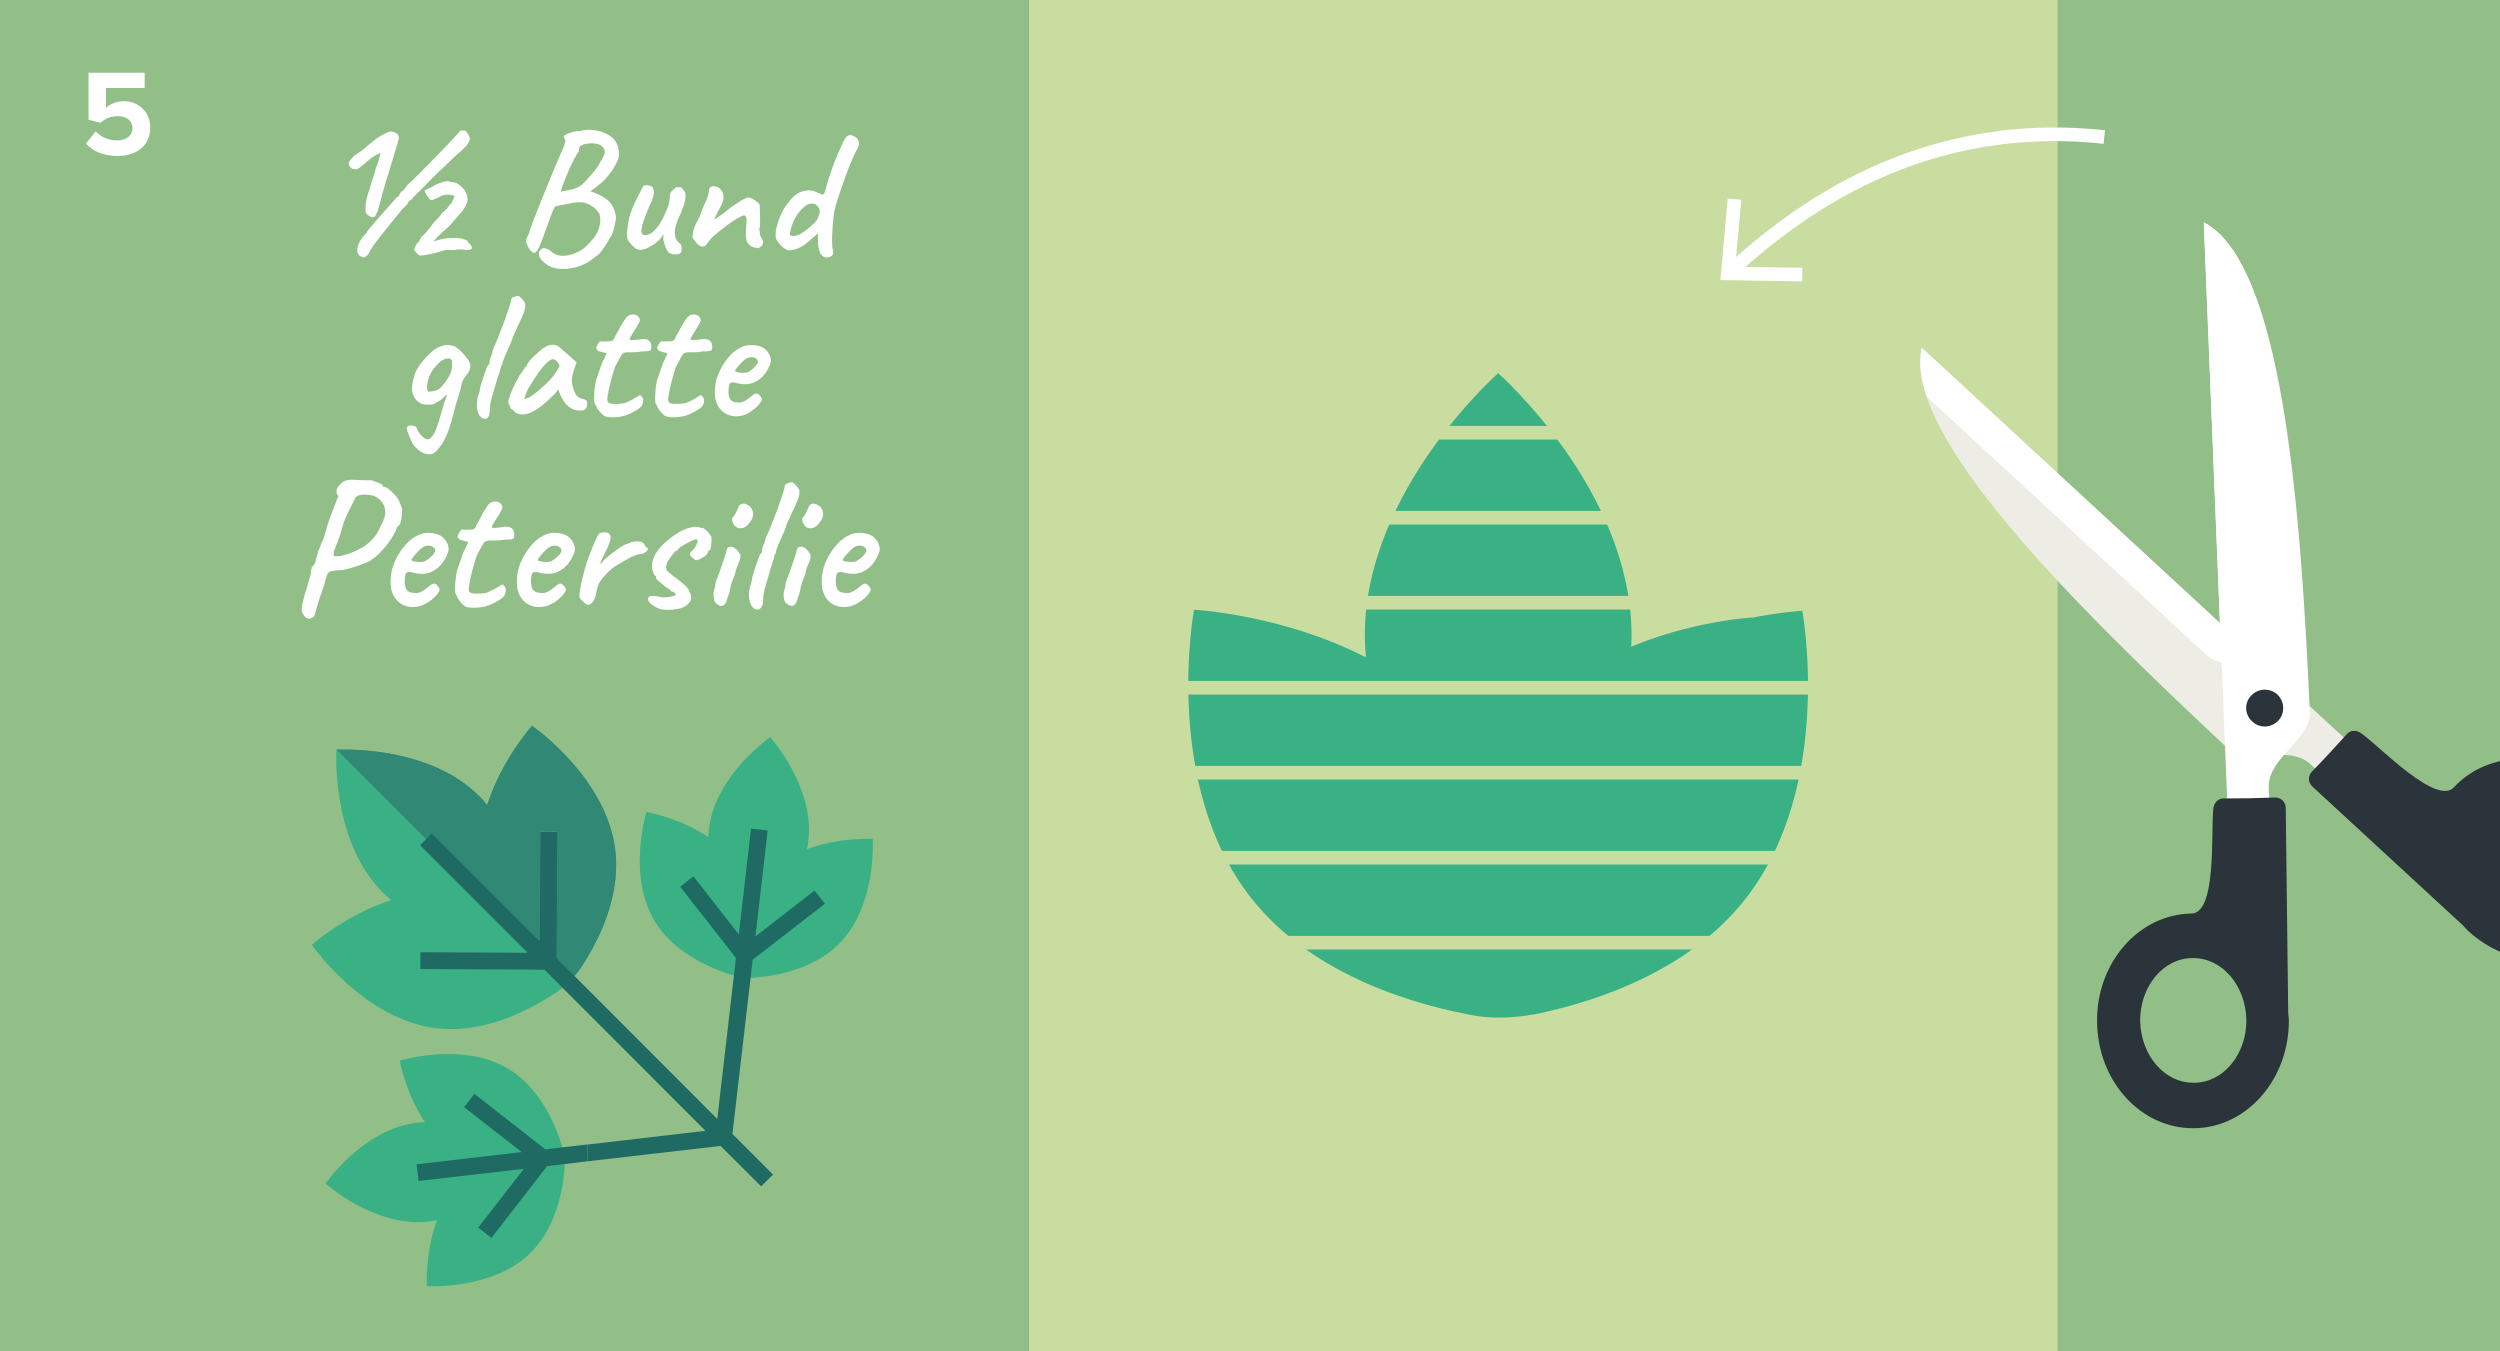 <?xml version="1.0" encoding="UTF-8"?> <svg xmlns="http://www.w3.org/2000/svg" id="Ebene_1" viewBox="0 0 183.54 99.21"><rect x="0" y="0" width="183.54" height="99.21" fill="#808080" stroke="none"/><defs><style> .cls-1 { fill: #39b184; } .cls-2 { fill: #fff; } .cls-3, .cls-4, .cls-5 { fill: none; } .cls-4 { stroke: #c8dd9f; stroke-miterlimit: 10; } .cls-6 { fill: #2a343a; } .cls-7 { fill: #308875; } .cls-8 { fill: #92b5b1; } .cls-9 { fill: #edece5; } .cls-5 { stroke: #fff; } .cls-10 { fill: #779e6b; } .cls-11 { fill: #1f6a63; } .cls-12 { fill: #92bf88; } .cls-13 { fill: #c8dd9f; } </style></defs><rect class="cls-13" x="75.53" width="108.01" height="99.21"></rect><rect class="cls-12" width="75.53" height="99.21"></rect><rect class="cls-12" x="151.06" width="32.48" height="99.21"></rect><path class="cls-2" d="M6.31,10.54l.71-.89c.41.42.96.66,1.59.66.71,0,1.12-.41,1.12-.89,0-.53-.4-.89-1.08-.89-.5,0-.9.14-1.26.49l-.89-.23v-3.45h4.12v1.12h-2.84v1.47c.29-.29.77-.5,1.32-.5,1.02,0,1.93.73,1.93,1.94,0,1.28-.95,2.08-2.4,2.08-1.04,0-1.8-.34-2.31-.9Z"></path><g><path class="cls-2" d="M27.15,15.86s-.07-.03-.13-.06c-.06-.03-.11-.09-.15-.18-.04-.08-.05-.22-.03-.4,0-.04,0-.1,0-.16,0-.06.02-.13.03-.22.04-.18.07-.32.09-.42.03-.1.04-.16.05-.18.04-.09.08-.23.14-.41.05-.18.11-.37.16-.56.04-.07.07-.18.11-.31s.08-.28.12-.43c.03-.11.07-.24.13-.38.06-.15.11-.28.13-.38.03-.08.05-.17.07-.26s.05-.18.07-.26c-.04,0-.09,0-.13.03s-.11.06-.2.09c-.08.05-.17.11-.26.17-.09.06-.2.14-.3.23-.06.05-.13.12-.2.18-.07.07-.15.13-.23.18-.14.13-.26.21-.34.26-.09.05-.17.05-.25.03-.13,0-.24-.06-.32-.16-.08-.1-.11-.19-.11-.27,0-.03,0-.07.04-.13s.09-.13.16-.2c.07-.08.12-.14.17-.2.05-.04.12-.08.2-.13.08-.05.14-.1.18-.13.04-.02.08-.05.14-.09.05-.04.1-.08.15-.12.03-.02.07-.06.14-.12.07-.06.16-.13.26-.22.09-.07.18-.15.28-.22.09-.08.19-.16.29-.24.18-.13.36-.23.53-.32.18-.09.3-.15.38-.17.06-.04.15-.06.25-.04.1.02.2.05.28.09.08.04.14.08.17.12,0,.03.02.07.04.14.02.07.02.14.01.21-.02.06-.04.16-.08.29-.04.13-.08.27-.13.43-.05.16-.1.31-.14.47-.05.16-.09.29-.12.4-.03.07-.05.16-.08.25-.03.09-.06.2-.09.31-.03.11-.06.22-.09.32-.03.1-.06.19-.09.26-.02.04-.03.09-.05.14-.01.05-.02.09-.03.13-.03.06-.05.13-.07.2-.02.07-.04.16-.07.29-.05.15-.11.32-.16.51-.05.18-.09.36-.12.52-.03.09-.06.19-.09.3-.04.11-.06.2-.08.28-.02.08-.04.15-.07.22-.03.06-.05.11-.08.15-.04.13-.09.2-.18.24-.08.03-.18.02-.31-.03ZM26.68,18.89c-.16-.03-.29-.1-.37-.22-.09-.12-.11-.29-.06-.51.04-.22.18-.48.4-.79.07-.07.14-.14.2-.21s.1-.13.11-.18c.04-.05.14-.17.3-.36.15-.18.33-.39.53-.62.2-.23.4-.46.6-.68.2-.22.37-.42.51-.57.14-.16.22-.25.23-.28.04,0,.08,0,.12-.05s.08-.1.09-.16c.03-.07.07-.13.13-.19.06-.05.12-.09.16-.09.02-.04.04-.09.08-.12.04-.04.06-.07.07-.11,0-.03.03-.05.06-.07.03-.02.05-.05.06-.09.08-.07.23-.21.44-.41.21-.2.46-.45.74-.73.28-.28.57-.58.87-.89.3-.31.58-.6.84-.87.26-.27.47-.5.63-.67.17-.18.26-.28.28-.31.04-.12.13-.15.26-.11.06-.04.13-.04.22,0,.12.14.19.26.23.35.05.08.08.16.08.24s-.02.16-.07.24c-.04.1-.1.18-.16.25s-.15.16-.28.28c-.13.12-.33.3-.6.54-.05.05-.15.15-.29.28s-.3.29-.48.46c-.18.17-.36.34-.53.5s-.31.3-.42.41-.17.18-.17.2c-.03.02-.07.05-.11.09-.05.04-.11.11-.17.19-.07.07-.19.18-.34.33-.16.15-.3.29-.42.41s-.19.2-.2.23c-.02.03-.04.05-.06.07s-.06.04-.11.06c-.02,0-.04.02-.08.08,0,.04-.04.1-.12.2-.08.1-.19.21-.34.34-.14.17-.34.41-.58.71-.24.3-.49.61-.75.93-.26.32-.48.61-.67.86-.19.26-.31.44-.36.55-.07.17-.15.29-.24.37-.09.08-.17.12-.24.14ZM30.83,18.78s-.12-.08-.22-.18c-.1-.1-.17-.19-.2-.25,0-.04.02-.1.05-.19.04-.09.08-.17.13-.25.05-.08.08-.11.1-.11,0,0,.03-.03.07-.08s.07-.12.11-.19c.04-.07.06-.12.06-.13l.13-.11.05-.03h-.03l.15-.15.13-.13h-.01l.22-.27s.08-.09.1-.13.07-.11.14-.2c.15-.15.29-.3.41-.43.12-.13.18-.22.19-.26.07-.08.13-.13.16-.15l.26-.23c.03-.06.07-.13.13-.2.06-.07.12-.13.18-.2l.19-.39c.02-.06.03-.1.03-.12s-.06-.04-.18-.07h.01c-.12-.03-.24-.04-.36-.04-.11,0-.21.01-.3.04s-.22.09-.37.19l-.11.03s-.08.03-.12.05c-.05.03-.1.05-.15.07-.05.02-.11.02-.19,0l-.08-.09-.2-.27-.15-.32.46-.22c.25-.15.51-.28.79-.38.27-.1.5-.11.67-.04.07,0,.17.03.3.05.07,0,.16.05.27.12.11.07.21.16.31.26.1.1.17.19.2.28h0s.08.14.12.26c.04.12.05.22.05.29,0,.12-.03.25-.09.39-.06.14-.15.3-.27.46-.03.05-.1.13-.22.26-.12.13-.25.28-.38.44s-.27.31-.39.43-.21.21-.25.24c-.04.03-.11.09-.21.18s-.19.19-.3.29-.19.19-.26.27-.1.11-.09.11l.04.03.08-.03c.13-.05.29-.1.48-.13s.36-.06.51-.07c.16-.01.26-.01.32,0,.07-.02.19-.02.35,0s.3.04.42.09c0,0,.02,0,.03.01s.02.01.03.01c0,0,.03.01.05.01.07.03.12.06.15.11.03.05.05.09.08.12.07.06.13.13.18.2s.06.14.05.2-.08.09-.2.11c-.12.01-.31,0-.57-.03-.05,0-.12,0-.2,0-.08,0-.14.02-.19.03-.03,0-.07.02-.11.02-.05,0-.11,0-.18,0,0,0-.02,0-.04,0-.02,0-.04,0-.05,0h-.08c-.11-.02-.22-.01-.35.01s-.26.06-.41.11c-.08.03-.23.07-.44.12-.21.05-.42.1-.62.13-.2.03-.33.04-.38.02Z"></path><path class="cls-2" d="M40.3,19.53c-.39-.25-.62-.49-.71-.72-.09-.23-.01-.42.23-.57.05-.04.15-.03.3.02.14.05.26.11.34.2.18.16.39.26.63.3.24.04.53.02.86-.07.38-.12.68-.27.91-.46.23-.19.47-.44.72-.74.19-.24.32-.49.39-.74.07-.25.11-.48.1-.69,0-.21-.05-.37-.14-.47-.22-.32-.52-.53-.87-.66-.36-.12-.8-.11-1.34.03-.06,0-.16.03-.28.05-.13.03-.24.05-.34.07-.1.02-.15.03-.16.03-.06.02-.11.03-.15.04s-.08.06-.13.16c-.05.09-.12.28-.22.55-.1.27-.25.68-.45,1.23-.19.55-.35.94-.47,1.17-.13.23-.24.33-.33.31s-.21-.12-.33-.29c-.07-.13-.14-.26-.2-.4-.06-.14-.05-.3.04-.46.04-.08.08-.16.11-.22.03-.07.06-.19.11-.36.04-.13.13-.37.26-.71.13-.34.29-.73.47-1.19s.37-.92.57-1.41c.2-.49.39-.94.57-1.38.18-.43.34-.8.47-1.09.13-.28.2-.48.23-.61.03-.12.02-.19-.03-.2,0-.04-.01-.09-.04-.13-.03-.04-.04-.08-.03-.12,0-.04.07-.08.22-.15.14-.06.3-.12.47-.17.17-.05.3-.07.38-.05.04,0,.1,0,.16,0,.06,0,.09-.02.09-.06.03,0,.11,0,.26-.03.14-.02.3-.02.47,0,.6.05,1.09.23,1.46.52.37.29.55.74.54,1.33,0,.15-.08.36-.2.61-.13.25-.28.5-.47.75-.19.25-.38.46-.58.64-.12.1-.24.2-.37.3-.13.1-.29.22-.48.36.14.05.26.09.34.12.41.15.74.35.99.58.25.23.42.56.52.97.04.13.04.3,0,.5-.03.2-.07.39-.13.59-.05.19-.11.36-.17.49-.06.06-.13.16-.2.3,0,.02-.04.09-.11.21-.07.12-.16.25-.26.4-.1.14-.19.27-.28.38-.09.07-.21.17-.36.29-.15.12-.31.24-.49.35-.18.11-.36.2-.53.26-.25.11-.53.18-.84.22-.31.04-.59.04-.86.01-.27-.03-.49-.1-.65-.2ZM41.17,14.07c.32-.06.56-.11.75-.15.18-.04.32-.08.41-.12.04-.03.11-.06.2-.11.09-.04.17-.11.26-.2.13-.12.27-.26.42-.44.16-.18.32-.36.47-.55s.29-.39.38-.59c.21-.32.32-.56.34-.71.02-.15-.03-.28-.15-.4-.08-.1-.2-.17-.36-.22-.16-.04-.33-.07-.51-.06-.18,0-.35.03-.5.07-.12.04-.21.08-.27.13-.06.05-.09.12-.09.22,0,.08-.02.16-.07.24-.05.08-.1.14-.14.19,0,.06-.06.15-.15.26,0,.04-.06.16-.17.37-.12.21-.24.49-.37.83-.16.39-.28.68-.34.87s-.1.31-.1.36Z"></path><path class="cls-2" d="M49.14,18.6c-.09-.09-.17-.21-.24-.37-.07-.16-.13-.34-.18-.55-.02-.07-.03-.16-.02-.26s0-.18,0-.24c-.03.06-.07.14-.13.23s-.12.16-.17.2c-.04.04-.12.11-.24.21-.13.1-.25.19-.38.25-.3.19-.55.28-.77.28-.22,0-.41-.12-.58-.33-.14-.12-.26-.26-.34-.43-.08-.17-.09-.38-.04-.63.02-.32.06-.62.13-.92s.22-.7.45-1.21c.19-.37.33-.65.43-.85.1-.2.16-.32.19-.35.13-.04.28-.04.45,0s.25.14.27.26c.05.09.05.25,0,.49s-.17.52-.33.83c-.13.31-.24.61-.35.9-.11.29-.17.54-.2.75s.03.33.16.38c.08.04.21.04.38-.03.18-.06.38-.23.61-.51s.47-.7.71-1.29c.07-.18.13-.34.16-.48s.06-.29.07-.47c-.02-.11,0-.22.06-.32.06-.11.14-.19.25-.26.04-.04.09-.09.15-.13.06-.04.1-.04.12,0h.22s.07,0,.11.08.08.13.12.16c.1.08.14.26.11.53-.02.27-.14.65-.34,1.13-.17.37-.29.65-.34.84-.06.19-.09.37-.1.55,0,.16.02.3.06.43.04.12.13.24.26.36.1.06.16.16.17.28.01.13.02.24,0,.35-.02.08-.08.14-.19.18-.11.04-.23.05-.36.04s-.24-.05-.33-.12Z"></path><path class="cls-2" d="M55.62,18.21c-.2-.02-.36-.06-.49-.13s-.23-.2-.31-.4c-.04-.14-.06-.29-.06-.45,0-.16,0-.31.01-.45.01-.14.02-.26.03-.35,0-.02.01-.06.01-.13v-.21c-.02-.14-.06-.23-.11-.26-.06-.03-.15-.02-.28.05-.18.09-.39.21-.62.36-.23.15-.48.33-.73.53-.25.2-.5.41-.76.62-.2.22-.33.39-.41.51-.08.13-.16.19-.25.19-.07.04-.14.03-.22-.01-.07-.04-.15-.1-.24-.17-.06-.07-.13-.16-.21-.26-.08-.1-.12-.17-.14-.2,0-.11.01-.22.03-.35s.06-.26.11-.39c.05-.13.1-.26.16-.38.04-.04.07-.11.1-.18.03-.08.07-.16.13-.25.03-.12.08-.26.15-.43.07-.17.14-.33.2-.47.11-.23.19-.42.24-.58.05-.16.09-.35.12-.55,0-.02,0-.04.02-.08.02-.04.05-.06.09-.07h.01c.06-.05.17-.07.32-.03.15.03.27.09.35.18.18.18.26.39.25.64-.01.25-.15.58-.41,1.01-.06.14-.12.27-.18.38-.06.11-.09.18-.09.23.16-.12.3-.21.41-.29s.2-.14.27-.18c.04-.04.14-.13.3-.25.15-.12.32-.25.51-.37s.33-.22.42-.27c.09-.06.2-.13.33-.19.13-.06.21-.09.25-.09.08,0,.18.03.31.1s.24.15.35.24c.11.09.17.18.19.25,0,.04,0,.08,0,.13,0,.05,0,.1,0,.14,0,.13.02.3.02.5,0,.2,0,.39,0,.58,0,.19-.03.34-.07.46.02.04.04.06.05.08,0,.02,0,.04,0,.08,0,.04,0,.09.01.16.02.07.05.14.09.22.04.08.09.17.14.27.03.12,0,.23-.09.33-.09.1-.19.17-.32.21Z"></path><path class="cls-2" d="M60.74,18.89c-.12.03-.22,0-.32-.07-.1-.08-.17-.17-.22-.26-.06-.17-.1-.34-.12-.51-.02-.17-.03-.34-.03-.52v-.4l-.54.47c-.31.29-.6.49-.87.61-.27.12-.52.17-.74.17-.1-.02-.21-.07-.34-.16-.13-.09-.24-.2-.34-.32-.1-.12-.17-.23-.22-.32-.05-.13-.07-.3-.05-.52.02-.22.08-.46.16-.73.09-.27.19-.53.32-.78.13-.26.28-.48.45-.67.3-.45.65-.73,1.06-.84.41-.11.78-.07,1.11.12.19.09.32.13.38.11.07-.02.11-.09.14-.22.04-.14.07-.28.11-.42.04-.13.1-.33.18-.58.22-.68.42-1.22.59-1.61.17-.39.32-.72.45-1.01.1-.21.19-.35.28-.42.09-.07.17-.1.24-.09.1,0,.21.04.34.11s.21.17.26.3c.04.08.05.16.05.24s-.03.17-.09.27c-.12.22-.25.5-.41.86-.16.36-.32.75-.47,1.17s-.3.84-.44,1.26c-.14.41-.25.78-.34,1.09-.05.2-.1.45-.13.76-.04.31-.06.62-.08.94-.02.32-.03.6-.02.85,0,.25.02.41.03.48.05.18.06.32.03.41s-.09.15-.17.18c-.08.03-.17.05-.27.06ZM58.5,17.29c.13-.04.24-.09.34-.16.1-.07.22-.15.36-.25.27-.21.48-.39.63-.55s.26-.37.33-.64c.04-.14.03-.27-.01-.36s-.12-.19-.22-.28c-.11-.08-.24-.12-.41-.1s-.34.11-.54.29c-.22.2-.41.44-.58.72-.17.28-.31.67-.41,1.15-.02.09.01.16.09.2s.22.04.4-.03Z"></path></g><g><path class="cls-2" d="M31.84,33.29c-.25.1-.52.08-.79-.05-.27-.13-.51-.33-.71-.61-.04-.05-.09-.15-.15-.28-.06-.13-.12-.27-.18-.42s-.1-.28-.13-.38-.03-.17,0-.19c.04-.07.11-.11.21-.12s.21,0,.31.03c.1.03.16.07.18.13.03.06.06.13.1.22.04.08.08.15.13.22.05.06.09.11.13.15.13.13.24.21.34.24s.19.03.25-.01c.15-.12.27-.26.36-.42.08-.17.19-.45.32-.84.1-.33.19-.64.27-.93s.16-.54.24-.74c.03-.11.06-.2.1-.28.04-.08.08-.13.11-.17h.08c-.2.13-.37.26-.51.4-.14.14-.33.26-.56.36-.05.06-.19.1-.4.11-.21.01-.42-.01-.61-.07-.13-.07-.22-.14-.3-.2-.07-.06-.13-.14-.18-.22-.04-.09-.09-.2-.15-.33-.06-.13-.07-.36-.03-.66.04-.31.13-.61.24-.92.11-.23.26-.47.47-.73.21-.26.43-.5.66-.71.23-.21.45-.34.63-.4.07-.04.18-.07.33-.12.15-.04.3-.04.47,0,.15.02.27.05.35.1.08.05.21.15.39.3.12.12.25.26.38.42s.23.31.28.43c.06.13.08.27.05.42-.03.14-.09.27-.18.39-.08.12-.17.23-.26.35-.09.12-.16.28-.2.49-.04.27-.13.57-.24.91-.12.34-.21.65-.28.94l-.22.84c-.22.76-.46,1.33-.71,1.68-.25.36-.46.58-.64.68ZM31.49,28.75c.18,0,.34-.03.48-.07.14-.04.27-.12.41-.25.13-.13.27-.31.42-.54.15-.22.26-.42.32-.62.06-.2.08-.41.07-.63,0-.14-.04-.24-.1-.28s-.15-.06-.26-.04c-.17.03-.34.1-.5.23s-.33.31-.51.54c-.13.18-.25.4-.34.65-.09.27-.13.5-.13.69,0,.19.05.3.14.34Z"></path><path class="cls-2" d="M35.73,30.73c-.17.04-.32,0-.45-.13-.13-.13-.21-.33-.25-.59-.04-.26-.02-.56.05-.89.04-.11.08-.21.11-.32s.04-.19.04-.25c.02-.09.05-.22.11-.4.05-.17.11-.36.18-.55.06-.19.12-.36.18-.51s.1-.24.12-.28c.04,0,.07-.03.09-.09.03-.06.04-.13.04-.19,0-.07.02-.15.05-.24.03-.09.06-.15.1-.19,0-.04.01-.1.03-.16s.03-.11.03-.14.01-.07.03-.11c.02-.04.03-.07.03-.11.06-.12.15-.3.25-.56.1-.26.22-.54.34-.86.12-.31.24-.62.34-.93.11-.31.2-.56.26-.78.07-.21.1-.34.1-.38,0-.07.02-.13.07-.19.05-.05.11-.08.18-.08.03-.03.08-.05.16-.06s.13-.02.17-.02c.07.07.14.14.22.22.07.06.13.13.18.22.05.08.07.18.07.28,0,.12-.01.23-.04.33-.03.1-.08.25-.16.43-.08.18-.21.45-.38.81-.07.18-.15.35-.23.51s-.12.25-.12.29-.02.09-.05.16c-.03.07-.07.16-.1.27-.04.07-.09.18-.15.32-.06.14-.13.29-.2.45-.07.16-.12.29-.17.41-.05.11-.07.18-.07.2,0,.04,0,.07,0,.11,0,.04-.03.07-.06.11-.04,0-.06.05-.07.15,0,.09-.07.33-.22.71-.14.5-.28.95-.4,1.36-.12.41-.18.75-.18,1,0,.22-.03.37-.07.47-.05.1-.11.17-.18.2Z"></path><path class="cls-2" d="M37.82,30.28c-.04-.07-.1-.14-.2-.2-.1-.06-.15-.11-.15-.15s-.01-.08-.04-.15c-.03-.06-.06-.11-.09-.15-.04-.05-.03-.18.03-.39s.17-.46.3-.76c.14-.3.29-.6.46-.92.07-.07.14-.17.22-.28.07-.12.13-.19.16-.23,0-.04.01-.07.04-.1s.06-.05.09-.05l.08-.18s.06-.11.15-.22c.09-.11.2-.23.34-.36.14-.13.27-.25.41-.37.13-.12.25-.2.34-.26.19-.13.38-.19.59-.2.2,0,.38.05.52.17.03.03.08.08.17.16s.18.16.29.25c.11.09.21.17.3.26l.5.45-.23.68c-.12.36-.15.67-.09.94.06.27.14.5.25.7.04.1.12.18.22.25.1.07.21.11.34.13.07,0,.14.04.2.08.06.04.09.12.09.22,0,.17-.03.3-.09.38-.06.08-.14.13-.23.15-.3.04-.58,0-.84-.14s-.51-.4-.72-.81c-.04-.05-.08-.16-.14-.3s-.09-.25-.1-.29c-.04.04-.09.11-.16.2-.07.09-.14.16-.19.21-.64.65-1.19,1.07-1.65,1.28-.46.2-.84.2-1.15,0ZM38.78,29.21c.15-.07.34-.2.57-.38.31-.26.58-.5.81-.72s.45-.47.63-.74l.3-.49c-.09-.21-.18-.34-.26-.41s-.16-.1-.23-.1c-.12,0-.27.09-.45.26s-.39.41-.61.72-.46.68-.71,1.1c-.11.19-.22.46-.35.82.04.03.14,0,.3-.07Z"></path><path class="cls-2" d="M44.55,30.6c-.1-.02-.21-.07-.32-.17-.11-.09-.21-.21-.3-.33-.09-.13-.15-.23-.18-.32,0-.02-.02-.05-.07-.11-.04-.03-.06-.15-.06-.36,0-.21,0-.45.03-.71.03-.26.06-.47.09-.62.04-.14.11-.34.2-.59.09-.25.17-.47.23-.67l.37-.78-.54-.15c-.06-.02-.12-.05-.16-.11-.04-.05-.06-.1-.06-.13,0-.07.04-.17.12-.3s.14-.19.18-.19c.04,0,.13.01.25.01s.24,0,.36-.01c.12,0,.19-.02.22-.03.04-.02.07-.04.11-.07.04-.03.06-.08.08-.14.04-.1.09-.18.12-.24.04-.06.08-.15.15-.26.06-.12.11-.22.16-.3.04-.08.11-.19.2-.34.04-.06.09-.14.15-.23.05-.09.12-.17.2-.23.08-.07.2-.12.35-.13.15-.02.3.03.43.15.07.09.11.17.12.24s-.03.16-.11.29c-.07.15-.16.29-.25.43-.09.13-.18.27-.26.42-.14.2-.17.31-.08.34s.34,0,.76-.05c.26-.04.45-.02.57.07s.18.21.2.36c.03.22,0,.35-.07.39s-.28.07-.62.07c-.22.04-.4.06-.55.06-.15,0-.27,0-.34,0-.12,0-.19.01-.23.01s-.09,0-.16.03c-.07.02-.12.05-.16.09-.03.04-.07.1-.1.17-.04.04-.09.13-.16.28-.07.15-.16.32-.27.5-.13.38-.23.75-.32,1.1s-.16.7-.22,1.05c-.04.19-.03.32.01.41s.16.13.35.15c.1,0,.25,0,.45,0,.2-.01.36-.04.49-.07.1-.04.2-.09.31-.14s.21-.1.3-.16c.08-.04.2-.12.36-.22.04-.07.11-.07.18,0,.08.07.13.16.17.27,0,.11-.02.23-.07.37-.05.14-.21.29-.5.45-.41.25-.8.4-1.18.45-.38.05-.69.05-.92,0Z"></path><path class="cls-2" d="M49.02,30.6c-.1-.02-.21-.07-.32-.17-.11-.09-.21-.21-.3-.33s-.15-.23-.17-.32c0-.02-.02-.05-.07-.11-.04-.03-.06-.15-.06-.36,0-.21,0-.45.03-.71.03-.26.06-.47.09-.62.04-.14.11-.34.2-.59.09-.25.17-.47.23-.67l.36-.78-.54-.15c-.06-.02-.11-.05-.16-.11-.04-.05-.06-.1-.06-.13,0-.07.04-.17.12-.3s.14-.19.18-.19c.04,0,.13.01.25.01s.24,0,.36-.01c.12,0,.19-.02.22-.03.04-.02.07-.04.11-.07s.06-.08.08-.14c.04-.1.08-.18.12-.24.04-.06.09-.15.15-.26.06-.12.12-.22.16-.3.04-.08.11-.19.2-.34.04-.06.09-.14.15-.23.05-.09.12-.17.2-.23.08-.07.2-.12.35-.13.15-.02.3.03.43.15.07.09.11.17.12.24,0,.07-.03.16-.11.29-.07.15-.16.29-.25.43s-.18.27-.26.42c-.14.2-.17.31-.08.34.09.03.34,0,.76-.05.26-.04.45-.02.57.07s.18.21.2.36c.03.22,0,.35-.07.39-.07.04-.28.07-.62.07-.22.04-.4.06-.55.06-.15,0-.27,0-.34,0-.12,0-.19.01-.23.01s-.09,0-.16.03c-.07.02-.12.05-.16.09-.03.04-.07.1-.1.17-.04.04-.09.13-.16.28-.07.15-.16.32-.27.5-.13.38-.23.75-.32,1.1-.09.36-.16.7-.22,1.05-.04.19-.03.32.01.41s.16.13.35.15c.1,0,.25,0,.45,0,.2-.01.36-.04.49-.07.1-.04.2-.09.31-.14.11-.05.21-.1.3-.16.08-.04.2-.12.36-.22.04-.07.11-.07.18,0,.08.07.13.16.17.27,0,.11-.02.23-.07.37s-.21.29-.5.45c-.41.25-.8.4-1.18.45-.38.05-.69.05-.92,0Z"></path><path class="cls-2" d="M55.02,30.29c-.24.15-.51.24-.79.27s-.55-.01-.8-.12c-.25-.1-.46-.26-.61-.48-.12-.14-.21-.34-.28-.6-.07-.26-.08-.6-.03-1.03.04-.39.17-.78.37-1.18.2-.4.45-.76.74-1.07.29-.31.6-.52.92-.64.13-.05.26-.09.38-.1s.28-.01.49,0c.21.03.38.07.53.14.14.07.25.15.32.24.13.14.22.28.27.41.04.13.07.26.07.38-.04.26-.18.55-.39.86-.22.32-.51.56-.89.73-.17.06-.36.1-.58.11-.22,0-.47-.03-.76-.11-.2-.05-.33-.04-.39.05-.06.09-.1.28-.11.58,0,.22.03.39.1.53.07.13.18.22.34.26.2.04.34.05.44.03.09-.01.21-.06.34-.13.1-.06.18-.11.24-.15.06-.04.11-.08.16-.13.05-.04.11-.09.17-.13.05-.04.1-.08.14-.09.04-.02.08-.03.13-.03.08,0,.16.05.23.13s.12.15.15.22c.04.04.02.13-.06.26-.08.13-.19.26-.34.4-.15.14-.32.27-.51.38ZM54.89,27.34c.08-.04.18-.1.3-.2.12-.09.22-.2.31-.3.09-.11.14-.2.14-.27,0-.11-.06-.2-.19-.28-.13-.08-.3-.09-.51-.03-.08.02-.18.07-.28.16-.11.09-.21.19-.32.3-.1.11-.19.22-.26.31s-.11.16-.12.21c.04.04.11.08.22.1.11.02.24.03.38.03s.25-.01.34-.04Z"></path></g><g><path class="cls-2" d="M22.62,45.39c-.11,0-.21-.06-.28-.18-.06-.06-.11-.14-.15-.25-.05-.11-.05-.3,0-.57s.15-.67.33-1.2c.09-.35.17-.61.22-.78.06-.16.08-.28.08-.36,0-.1.01-.19.04-.26.02-.07.04-.14.04-.2.06,0,.11-.05.17-.15s.1-.24.14-.42c.04-.16.07-.29.11-.38.03-.1.05-.17.05-.2.05-.08.1-.19.15-.35.05-.16.13-.35.25-.57.07-.28.16-.57.25-.88.09-.3.19-.59.29-.85.1-.27.18-.47.24-.62.1-.29.18-.49.24-.61.06-.12.06-.19,0-.23-.07-.05-.09-.15-.08-.31.01-.16.11-.32.27-.46.1-.12.22-.21.35-.26.13-.05.29-.08.46-.08s.38,0,.6.03c.17,0,.35.01.54.01h.36c.08.04.19.08.31.12.12.04.23.08.33.13.1.04.15.08.15.11,0,.06.02.09.06.1.04.01.09.03.13.04.07,0,.17.06.3.17.13.11.28.25.42.4s.25.31.32.47c.07.16.13.31.18.45s.05.34,0,.6c0,.14-.03.28-.06.42-.03.14-.07.23-.11.28-.06.04-.11.08-.15.14-.05.06-.07.11-.07.15,0,.04-.04.12-.11.26-.07.14-.16.29-.27.46-.11.17-.23.33-.36.5-.13.16-.25.3-.36.4-.12.15-.26.29-.43.42s-.31.24-.44.32c-.24.11-.52.22-.83.33-.31.11-.6.19-.88.26-.28.07-.51.09-.69.08-.27.04-.45.07-.52.1-.08.03-.14.11-.19.25-.05.12-.09.25-.13.38-.04.13-.06.22-.06.27-.02.04-.06.14-.12.32-.06.18-.13.38-.21.62s-.15.46-.22.69-.12.42-.16.58c-.04.13-.1.22-.2.27-.1.05-.19.08-.27.08ZM24.52,40.82s.17.04.39.01c.22-.03.48-.1.77-.21.19-.07.38-.14.57-.24.19-.09.38-.2.55-.31.09-.07.21-.16.34-.28s.29-.3.48-.53c.03-.05.08-.14.15-.27.07-.14.13-.26.19-.38.08-.13.17-.32.25-.58s.1-.47.06-.64c-.05-.24-.15-.45-.31-.63-.16-.18-.36-.3-.59-.38-.21-.04-.38-.06-.51-.07-.13,0-.28,0-.44.03-.15.05-.26.11-.32.2s-.15.26-.27.53c-.07.13-.16.32-.28.56-.12.24-.22.48-.31.71-.17.62-.32,1.1-.46,1.45-.14.35-.23.58-.27.68,0,.1,0,.17-.01.22-.02.04,0,.09.03.13Z"></path><path class="cls-2" d="M31.31,44.28c-.25.16-.52.25-.82.28-.29.03-.57-.01-.83-.12-.26-.11-.47-.27-.63-.5-.12-.15-.22-.36-.29-.62-.07-.27-.08-.62-.04-1.07.05-.4.17-.81.38-1.23.21-.42.47-.78.77-1.11.3-.32.62-.54.96-.67.14-.06.27-.09.39-.11.12-.01.29-.01.5,0,.21.03.4.08.55.15s.26.15.34.25c.14.15.23.29.28.43.05.14.07.27.07.4-.05.27-.18.57-.41.9-.22.33-.53.58-.92.76-.18.06-.38.1-.6.11-.22,0-.49-.03-.78-.11-.21-.06-.34-.04-.41.06-.07.09-.1.29-.11.6,0,.22.04.41.1.55.07.14.19.23.36.27.21.04.36.05.46.04.1-.01.22-.06.36-.13.1-.06.18-.12.25-.16s.12-.09.17-.13c.05-.05.11-.09.18-.14.06-.05.1-.08.15-.1s.09-.03.13-.03c.08,0,.16.06.24.14.07.08.13.16.15.22.04.05.02.13-.06.27s-.2.27-.35.41c-.15.14-.33.28-.53.4ZM31.18,41.21c.08-.04.19-.11.31-.2.12-.1.23-.2.32-.31.09-.11.14-.21.14-.28,0-.11-.07-.21-.2-.29s-.31-.09-.53-.04c-.08.02-.18.08-.29.17-.11.09-.22.2-.33.32-.11.12-.2.22-.27.32-.08.1-.12.17-.13.22.04.05.11.08.23.1.12.02.25.04.39.04s.26-.01.36-.04Z"></path><path class="cls-2" d="M34.36,44.6c-.1-.02-.21-.08-.33-.17-.12-.1-.22-.21-.31-.34-.09-.13-.15-.24-.18-.34,0-.02-.02-.06-.07-.11-.04-.03-.06-.15-.06-.37,0-.22,0-.46.04-.73s.06-.49.1-.64c.05-.15.12-.35.21-.61.09-.26.17-.49.24-.69l.38-.81-.56-.15c-.07-.02-.12-.06-.16-.11s-.06-.1-.06-.14c0-.08.04-.18.13-.31.08-.13.14-.2.18-.2.05,0,.13.01.26.01s.25,0,.37-.01c.12,0,.2-.02.22-.03.04-.02.08-.04.11-.08.04-.03.07-.08.08-.15.05-.1.09-.19.13-.25.04-.06.09-.15.15-.27.06-.12.12-.22.16-.31s.11-.2.2-.35c.05-.06.1-.14.15-.24.06-.09.13-.17.21-.24.08-.08.21-.12.36-.14.16-.02.31.03.45.15.07.09.12.17.13.25,0,.07-.03.17-.11.3-.08.16-.16.31-.26.44-.1.14-.19.28-.27.44-.15.21-.18.32-.08.35.09.03.35,0,.78-.06.27-.05.47-.02.59.07.12.09.19.22.21.38.03.22,0,.36-.07.41-.08.05-.29.07-.64.07-.22.04-.42.06-.57.06-.16,0-.28,0-.35,0-.12,0-.2.01-.24.01s-.09,0-.17.03c-.07.02-.13.05-.16.09-.03.04-.07.1-.1.17-.04.04-.09.13-.17.29-.08.16-.17.33-.28.52-.13.39-.24.77-.34,1.14-.09.37-.17.73-.22,1.08-.04.2-.03.34.01.42s.17.13.36.15c.1,0,.26,0,.46,0,.21-.01.37-.04.5-.08.1-.05.21-.09.32-.15.11-.05.21-.11.31-.16.08-.05.21-.12.38-.22.05-.08.11-.08.19,0,.08.07.14.17.17.28,0,.11-.02.24-.07.39s-.22.3-.52.47c-.42.26-.83.42-1.23.47-.4.05-.72.05-.96,0Z"></path><path class="cls-2" d="M40.58,44.28c-.25.16-.53.25-.82.28-.29.03-.57-.01-.83-.12-.26-.11-.47-.27-.63-.5-.12-.15-.22-.36-.29-.62-.07-.27-.08-.62-.04-1.07.05-.4.17-.81.38-1.23.21-.42.47-.78.77-1.11.3-.32.62-.54.96-.67.14-.06.27-.09.39-.11.12-.01.29-.01.5,0,.21.03.4.08.55.15.15.07.26.15.34.25.14.15.23.29.28.43.05.14.07.27.07.4-.05.27-.18.57-.41.9-.22.33-.53.58-.92.76-.18.06-.38.1-.6.11-.22,0-.49-.03-.78-.11-.21-.06-.34-.04-.41.06-.07.09-.1.29-.11.6,0,.22.04.41.11.55.07.14.19.23.36.27.21.04.36.05.46.04.1-.01.22-.06.36-.13.1-.06.18-.12.25-.16s.12-.09.17-.13c.05-.05.11-.09.17-.14.06-.05.11-.08.15-.1s.09-.03.13-.03c.08,0,.16.06.24.14.08.08.13.16.15.22.04.05.02.13-.06.27-.08.13-.2.27-.35.41-.15.14-.33.28-.52.4ZM40.45,41.21c.08-.04.19-.11.31-.2s.23-.2.32-.31c.09-.11.14-.21.14-.28,0-.11-.07-.21-.2-.29s-.31-.09-.53-.04c-.08.02-.18.08-.29.17-.11.09-.22.2-.33.32-.11.12-.2.22-.27.32-.07.1-.12.17-.13.22.04.05.11.08.23.1.12.02.25.04.39.04s.26-.01.36-.04Z"></path><path class="cls-2" d="M42.86,44.21c-.08-.07-.16-.14-.24-.23-.08-.09-.1-.23-.07-.41.03-.26.07-.49.11-.69.05-.2.1-.43.17-.69.02-.11.07-.3.15-.57.08-.27.18-.56.3-.88s.24-.62.36-.9c.12-.29.23-.5.32-.64.09-.08.23-.12.4-.12.17,0,.3.04.37.12.1.08.13.23.08.44s-.18.53-.4.97c-.08.16-.15.3-.21.43-.06.13-.1.22-.12.28-.01.06,0,.08.06.06.06-.1.16-.22.31-.36.15-.13.31-.27.48-.4s.33-.25.48-.35.25-.17.31-.2c.07-.05.16-.09.26-.12.1-.03.17-.06.2-.08.21-.1.45-.14.69-.12.25.02.4.1.46.25,0,.07.07.15.17.22.04,0,.06.03.07.08,0,.07-.06.14-.17.23-.12.09-.25.14-.4.15-.12,0-.23.03-.32.07-.09.04-.21.08-.34.14-.36.21-.68.39-.98.56s-.6.42-.9.74c-.07.07-.13.15-.2.23-.07.08-.14.18-.22.3-.05.05-.09.15-.14.31-.05.16-.09.31-.12.46-.03.14-.05.23-.05.26-.06.18-.12.31-.18.39-.11.15-.22.24-.32.26-.1.02-.22-.04-.37-.19Z"></path><path class="cls-2" d="M48.42,44.7c-.27-.11-.48-.24-.63-.37-.15-.14-.22-.25-.22-.36,0-.07.04-.12.08-.16s.14-.06.29-.06c.15,0,.4.04.73.11.1,0,.22,0,.34-.02s.24-.03.35-.06.18-.05.22-.09c.05,0,.06-.03.04-.06-.02-.03-.05-.07-.1-.11-.04-.04-.08-.06-.13-.08-.05-.02-.09-.03-.13-.03,0-.05-.05-.1-.12-.15-.07-.05-.15-.1-.25-.15-.21-.17-.39-.32-.55-.46-.16-.14-.22-.23-.18-.29v-.07c-.07,0-.13-.09-.2-.27-.07-.18-.1-.35-.1-.5,0-.17.04-.34.11-.53.07-.18.17-.36.29-.53.12-.17.25-.32.38-.46.17-.16.36-.32.58-.5.22-.17.45-.33.69-.46.24-.13.49-.24.73-.3.15-.04.3-.06.46-.06s.28.03.36.08c.08-.02.18,0,.28.08.1.08.2.17.29.28.09.11.16.22.21.32,0,.11,0,.25-.01.4,0,.15-.03.29-.05.41-.02.12-.07.17-.13.17-.05,0-.07.04-.07.08,0,.09-.07.2-.21.32-.18.12-.34.21-.49.27-.15.06-.26.04-.32-.04-.05-.04-.09-.07-.13-.11-.04-.03-.08-.07-.11-.1-.05-.07-.07-.13-.07-.18,0-.04.03-.09.08-.15.1-.08.19-.18.26-.28s.13-.2.17-.3.06-.17.06-.22c0-.06-.01-.09-.03-.1-.02,0-.07-.01-.15-.01-.08.02-.19.07-.36.15-.16.08-.33.17-.5.27-.17.1-.29.19-.38.27-.04.06-.06.11-.08.13-.01.02-.04.03-.08.03,0-.04-.03-.03-.08.03-.05.06-.11.13-.18.22-.07.09-.14.19-.21.29-.07.1-.12.18-.16.24-.02.07-.04.14-.07.21-.03.08-.04.15-.03.22,0,.1.02.19.09.26.07.07.18.17.34.3.33.24.58.44.75.58.17.14.3.26.37.35.07.09.12.17.14.26.16.29.19.53.08.72s-.28.34-.53.46c-.09.05-.25.09-.48.13-.22.04-.46.05-.71.05-.25,0-.45-.04-.61-.09Z"></path><path class="cls-2" d="M52.58,44.32c-.08-.08-.13-.18-.16-.32-.03-.13-.04-.27-.04-.41,0-.13.03-.24.07-.31,0-.08.01-.13.04-.17.02-.04.03-.08.02-.12,0-.04,0-.1.03-.2.03-.09.06-.18.08-.27.07-.15.14-.34.22-.57s.16-.46.24-.69c.08-.23.14-.44.2-.61.05-.17.08-.28.09-.32,0-.11.07-.17.22-.18.11-.04.23,0,.36.09s.24.22.33.37c.07.08.1.18.08.31-.02.13-.08.31-.18.53-.04.08-.08.19-.13.36-.05.16-.09.3-.11.41-.04.07-.08.18-.13.31-.05.14-.1.26-.13.38-.02.05-.04.13-.06.24-.02.11-.04.23-.07.35-.03.12-.07.22-.11.29-.08.38-.21.61-.37.67-.16.07-.32,0-.48-.17ZM54.03,38.68c-.08-.07-.15-.15-.2-.25-.05-.1-.07-.19-.08-.27s0-.13.02-.14c.08-.07.17-.19.25-.36s.15-.31.2-.44c0-.03.03-.06.06-.11.03-.05.07-.08.11-.08.11-.08.25-.08.42,0,.17.07.3.19.39.34.08.18.11.35.08.51-.03.16-.13.35-.3.55-.14.19-.3.3-.48.34s-.34.01-.47-.09Z"></path><path class="cls-2" d="M55.73,44.73c-.18.05-.33,0-.46-.13-.13-.13-.22-.34-.26-.61-.04-.27-.03-.58.05-.92.05-.11.08-.22.11-.33.03-.11.04-.19.04-.26.02-.09.06-.23.11-.41.06-.18.12-.37.18-.57.07-.2.13-.37.19-.53s.1-.25.12-.29c.04,0,.07-.03.1-.1s.04-.13.04-.2c0-.07.02-.16.05-.25.03-.09.07-.16.11-.2,0-.05.01-.1.04-.16.02-.06.03-.11.03-.15s.01-.07.04-.11c.02-.04.04-.07.04-.11.07-.12.15-.32.26-.58.11-.27.22-.56.35-.89.13-.33.25-.65.36-.97.11-.32.2-.58.27-.8.07-.22.1-.35.1-.4,0-.07.03-.14.08-.2.05-.06.11-.08.19-.08.03-.03.08-.05.16-.06.08-.01.14-.02.17-.02l.22.22c.08.07.14.14.19.22.05.08.08.18.08.29,0,.12-.01.24-.04.34-.03.11-.08.25-.17.44s-.21.47-.39.84c-.08.19-.15.36-.24.53s-.13.26-.13.3-.02.09-.05.17c-.03.08-.07.17-.1.28-.04.08-.09.18-.15.33s-.13.3-.2.46-.13.3-.17.42c-.05.12-.07.18-.07.2,0,.04,0,.07,0,.11,0,.04-.03.07-.06.11-.04,0-.06.05-.07.15,0,.09-.08.34-.22.74-.15.51-.29.98-.41,1.41-.13.43-.19.77-.19,1.04,0,.22-.03.39-.08.49-.05.1-.11.17-.19.21Z"></path><path class="cls-2" d="M57.73,44.32c-.07-.08-.13-.18-.16-.32-.03-.13-.04-.27-.04-.41,0-.13.03-.24.07-.31,0-.08.01-.13.04-.17s.03-.08.02-.12c0-.04,0-.1.03-.2.03-.09.06-.18.08-.27.07-.15.14-.34.22-.57.08-.23.16-.46.24-.69.08-.23.14-.44.2-.61.05-.17.08-.28.09-.32,0-.11.08-.17.22-.18.11-.04.23,0,.36.09s.24.22.33.37c.07.08.1.18.08.31-.02.13-.08.31-.18.53-.04.08-.08.19-.13.36-.05.16-.09.3-.1.41-.04.07-.08.18-.13.31-.05.14-.1.26-.13.38-.02.05-.04.13-.06.24s-.04.23-.07.35c-.03.12-.07.22-.11.29-.08.38-.21.61-.37.67s-.32,0-.48-.17ZM59.18,38.68c-.08-.07-.15-.15-.2-.25-.05-.1-.07-.19-.08-.27,0-.08,0-.13.02-.14.08-.07.17-.19.25-.36s.15-.31.2-.44c0-.03.03-.06.06-.11.03-.05.07-.08.1-.08.11-.08.25-.08.42,0,.17.07.3.19.39.34.08.18.11.35.08.51-.03.16-.13.35-.3.55-.14.19-.3.3-.48.34-.18.04-.34.01-.47-.09Z"></path><path class="cls-2" d="M62.96,44.28c-.25.16-.52.25-.82.28-.29.03-.57-.01-.83-.12-.26-.11-.47-.27-.63-.5-.12-.15-.22-.36-.29-.62-.07-.27-.08-.62-.04-1.07.05-.4.17-.81.38-1.23.21-.42.47-.78.77-1.11.3-.32.62-.54.96-.67.14-.06.27-.09.39-.11.12-.01.29-.01.5,0,.21.03.4.08.55.15s.26.15.34.25c.14.15.23.29.28.43.05.14.07.27.07.4-.05.27-.18.57-.41.9-.22.33-.53.58-.92.76-.18.06-.38.1-.6.11-.22,0-.49-.03-.78-.11-.21-.06-.34-.04-.41.06-.07.09-.1.29-.11.6,0,.22.04.41.1.55.07.14.19.23.36.27.21.04.36.05.46.04.1-.01.22-.06.36-.13.1-.06.18-.12.25-.16s.12-.09.17-.13c.05-.05.11-.09.18-.14.06-.05.1-.08.15-.1s.09-.03.13-.03c.08,0,.16.06.24.14.07.08.13.16.15.22.04.05.02.13-.06.27s-.2.27-.35.41c-.15.14-.33.28-.53.4ZM62.84,41.21c.08-.04.19-.11.31-.2.12-.1.23-.2.32-.31.09-.11.14-.21.14-.28,0-.11-.07-.21-.2-.29s-.31-.09-.53-.04c-.08.02-.18.08-.29.17-.11.09-.22.2-.33.32-.11.12-.2.22-.27.32-.08.1-.12.17-.13.22.04.05.11.08.23.1.12.02.25.04.39.04s.26-.01.36-.04Z"></path></g><path class="cls-1" d="M64.1,61.59s-2.44-.15-4.86.75c.05-.21.08-.42.11-.64.46-3.95-2.81-7.58-2.81-7.58,0,0-4.02,2.78-4.49,6.73-.02.2-.04.41-.04.61-2.14-1.44-4.55-1.85-4.55-1.85,0,0-1.45,4.67.63,8.06,1.46,2.38,4.27,3.5,5.81,3.96.15.04,1.01.18,1.11.17,1.6-.08,4.61-.52,6.58-2.5,2.81-2.82,2.48-7.69,2.48-7.69"></path><path class="cls-1" d="M39.05,53.28s-2.22,2.47-3.29,5.82c-.19-.23-.38-.45-.59-.65-3.83-3.83-10.47-3.4-10.47-3.4,0,0-.43,6.64,3.4,10.47.2.2.41.38.62.56-3.35,1.07-5.82,3.29-5.82,3.29,0,0,3.77,5.48,9.14,6.12,3.78.45,7.34-1.6,9.13-2.87.06-.04.13-.1.2-.16.54-.45,1-.99,1.38-1.59,1.24-1.93,2.81-5.1,2.41-8.44-.64-5.38-6.12-9.15-6.12-9.15"></path><polygon class="cls-11" points="43.12 85.26 52.9 84.13 55.88 87.1 56.75 86.23 53.77 83.25 55.26 70.46 60.56 66.35 59.8 65.38 55.46 68.75 56.36 60.97 55.14 60.83 54.24 68.6 50.91 64.34 49.94 65.1 54.03 70.33 52.66 82.15 40.85 70.33 40.92 61.08 39.69 61.07 39.63 69.11 31.71 61.19 30.84 62.05 38.74 69.95 30.86 69.91 30.86 71.14 39.97 71.19 51.79 83.02 43.12 84.03 43.12 85.26"></polygon><path class="cls-10" d="M35.17,58.45h0c-3.42-3.42-9.08-3.44-10.25-3.41,1.17-.03,6.83,0,10.25,3.41"></path><path class="cls-10" d="M24.92,55.04h0c-.14,0-.22,0-.22,0,0,0,.08,0,.22,0"></path><path class="cls-8" d="M43.11,70.32h0c-.12.19-.23.38-.34.55.11-.17.23-.36.34-.55M42.74,70.91s0,0,0,0c0,0,0,0,0,0M42.69,71h0s0,0,0,0"></path><path class="cls-7" d="M45.24,63.51c0-.36-.02-.72-.06-1.08-.64-5.38-6.12-9.15-6.12-9.15,0,0-2.21,2.47-3.29,5.82-.18-.23-.38-.45-.59-.66-3.42-3.42-9.08-3.44-10.25-3.41-.14,0-.21,0-.22,0l6.57,6.57.44-.43,7.92,7.92.06-8.04h1.23s-.07,9.26-.07,9.26l1.33,1.34c.18-.21.35-.43.5-.66h0s.03-.05.05-.08c0,0,0,0,0,0,0-.01.02-.02.03-.04.11-.17.23-.36.34-.55,1.03-1.72,2.13-4.17,2.13-6.81"></path><path class="cls-11" d="M42.18,71.66l-1.33-1.33.07-9.25h-1.23s-.06,8.03-.06,8.03l-7.92-7.92-.43.43,10.49,10.49c.15-.14.28-.29.42-.45"></path><path class="cls-1" d="M31.34,94.4s-.15-2.42.75-4.83c-.21.05-.42.08-.64.11-3.93.46-7.55-2.79-7.55-2.79,0,0,2.76-4,6.69-4.46.2-.02.41-.04.61-.04-1.43-2.13-1.85-4.52-1.85-4.52,0,0,4.64-1.44,8.02.63,2.37,1.45,3.48,4.25,3.94,5.79.04.15.18,1,.16,1.11-.08,1.6-.52,4.58-2.49,6.55-2.8,2.79-7.66,2.47-7.66,2.47"></path><polygon class="cls-11" points="36.08 90.88 40.17 85.61 43.12 85.26 43.12 84.02 40.04 84.38 34.83 80.31 34.07 81.28 38.3 84.58 30.58 85.48 30.73 86.7 38.46 85.81 35.11 90.12 36.08 90.88"></polygon><path class="cls-9" d="M174.64,56.51c-.69.77-1.41,1.53-2.1,2.3-1.42-1.31-1.53-1.41-2.92-2.71-1.61-1.49-4.72.11-6.19-1.27-11.07-10.36-23.77-22.87-22.34-29.29,10.08,9.31,23.45,21.69,33.55,30.97"></path><path class="cls-2" d="M141.44,29.12c-.44-1.32-.58-2.53-.35-3.59l23.96,22.12-.31.36c-.74.79-1.93.81-2.7.12l-20.6-19.02Z"></path><path class="cls-6" d="M189.26,66.26c-1.45,1.59-4.14,1.47-6-.24-1.85-1.74-2.19-4.39-.72-5.97,1.45-1.59,4.14-1.47,6,.24"></path><path class="cls-6" d="M190.73,58c-3.19-2.97-7.94-3.04-10.56-.21-1.26,1.4-5.4-2.92-6.78-3.93-.35-.26-.78-.29-1.06,0-.87.96-1.72,1.89-2.61,2.8-.3.33-.26.8.04,1.08,3.69,3.4,7.35,6.78,11.04,10.18.13.15.24.25.36.39,3.2,2.94,7.94,3.04,10.58.18"></path><path class="cls-2" d="M163.64,61.9c1-.04,2.04-.1,3.07-.13-.06-1.89-.09-2.07-.15-3.97-.07-2.18,3.11-3.51,3.02-5.5-.68-15.15-2-32.94-7.78-35.98.55,13.7,1.29,31.88,1.84,45.58"></path><path class="cls-2" d="M164.28,18.93c-.73-1.23-1.53-2.1-2.49-2.6l1.31,32.54.5-.02c1.03-.03,1.83-.94,1.81-1.97l-1.13-27.94Z"></path><path class="cls-6" d="M165.28,51.06c-.53.53-.49,1.4.06,1.9.57.54,1.4.49,1.94-.07.49-.55.45-1.39-.09-1.91-.55-.49-1.42-.46-1.91.09"></path><path class="cls-6" d="M161.08,79.49c2.15,0,3.86-2.09,3.84-4.62-.06-2.54-1.8-4.57-3.96-4.53-2.15,0-3.86,2.1-3.84,4.62.06,2.53,1.8,4.57,3.96,4.53M153.96,75.06c-.08-4.36,3.05-7.93,6.91-7.99,1.89,0,1.44-5.97,1.62-7.67.04-.43.31-.77.72-.78,1.3,0,2.56-.02,3.83-.07.44,0,.76.34.77.75.06,5.02.12,10,.18,15.02.02.19.02.34.05.53.04,4.35-3.05,7.93-6.95,7.98-3.9.05-7.08-3.43-7.13-7.78"></path><rect class="cls-3" x="135.35" width="48.19" height="91.56"></rect><path class="cls-1" d="M132.32,44.84s-6.5.36-12.63,3.51c.06-.57.09-1.14.09-1.73,0-10.62-9.79-19.22-9.79-19.22,0,0-9.79,8.61-9.79,19.22,0,.55.03,1.1.08,1.64-6.12-3.15-12.62-3.5-12.62-3.5,0,0-2.38,12.82,4.19,21.16,4.61,5.86,12.4,7.95,16.63,8.68.14.02.31.04.5.06,1.38.12,2.76,0,4.11-.28,4.39-.95,10.96-3.18,15.04-8.37,6.56-8.34,4.19-21.16,4.19-21.16"></path><path class="cls-1" d="M123.94,64.3c.41-.41.8-.85,1.17-1.32,5.47-6.95,3.49-17.64,3.49-17.64,0,0-5.42.3-10.53,2.92.05-.48.07-.95.07-1.44,0-7.9-6.51-14.47-7.9-15.78-.16-.15-.25-.23-.26-.24v15.19h1s0,18.3,0,18.3l9.36-9.21,1.41,1.43-10.77,10.6v3.08c.45-.04.9-.1,1.35-.19,0,0,0,0,0,0,.05-.01.1-.02.15-.03,0,0,0,0,.01,0,.02,0,.05-.01.07-.01.33-.07.68-.15,1.03-.24,3.17-.8,7.28-2.36,10.33-5.41"></path><line class="cls-4" x1="135.06" y1="50.49" x2="80.08" y2="50.49"></line><line class="cls-4" x1="135.06" y1="19.29" x2="80.08" y2="19.29"></line><line class="cls-4" x1="135.06" y1="75.45" x2="80.08" y2="75.45"></line><line class="cls-4" x1="135.06" y1="38.01" x2="80.08" y2="38.01"></line><line class="cls-4" x1="135.06" y1="62.97" x2="80.08" y2="62.97"></line><line class="cls-4" x1="135.06" y1="31.77" x2="80.08" y2="31.77"></line><line class="cls-4" x1="135.06" y1="81.69" x2="80.08" y2="81.69"></line><line class="cls-4" x1="135.06" y1="44.25" x2="80.08" y2="44.25"></line><line class="cls-4" x1="135.06" y1="69.21" x2="80.08" y2="69.21"></line><line class="cls-4" x1="135.06" y1="56.73" x2="80.08" y2="56.73"></line><line class="cls-4" x1="135.06" y1="25.53" x2="80.08" y2="25.53"></line><path class="cls-5" d="M154.49,10.06c-14.46-1.56-23.7,6.46-27.64,10.01"></path><polyline class="cls-5" points="132.32 20.16 126.85 20.07 127.34 14.62"></polyline></svg> 